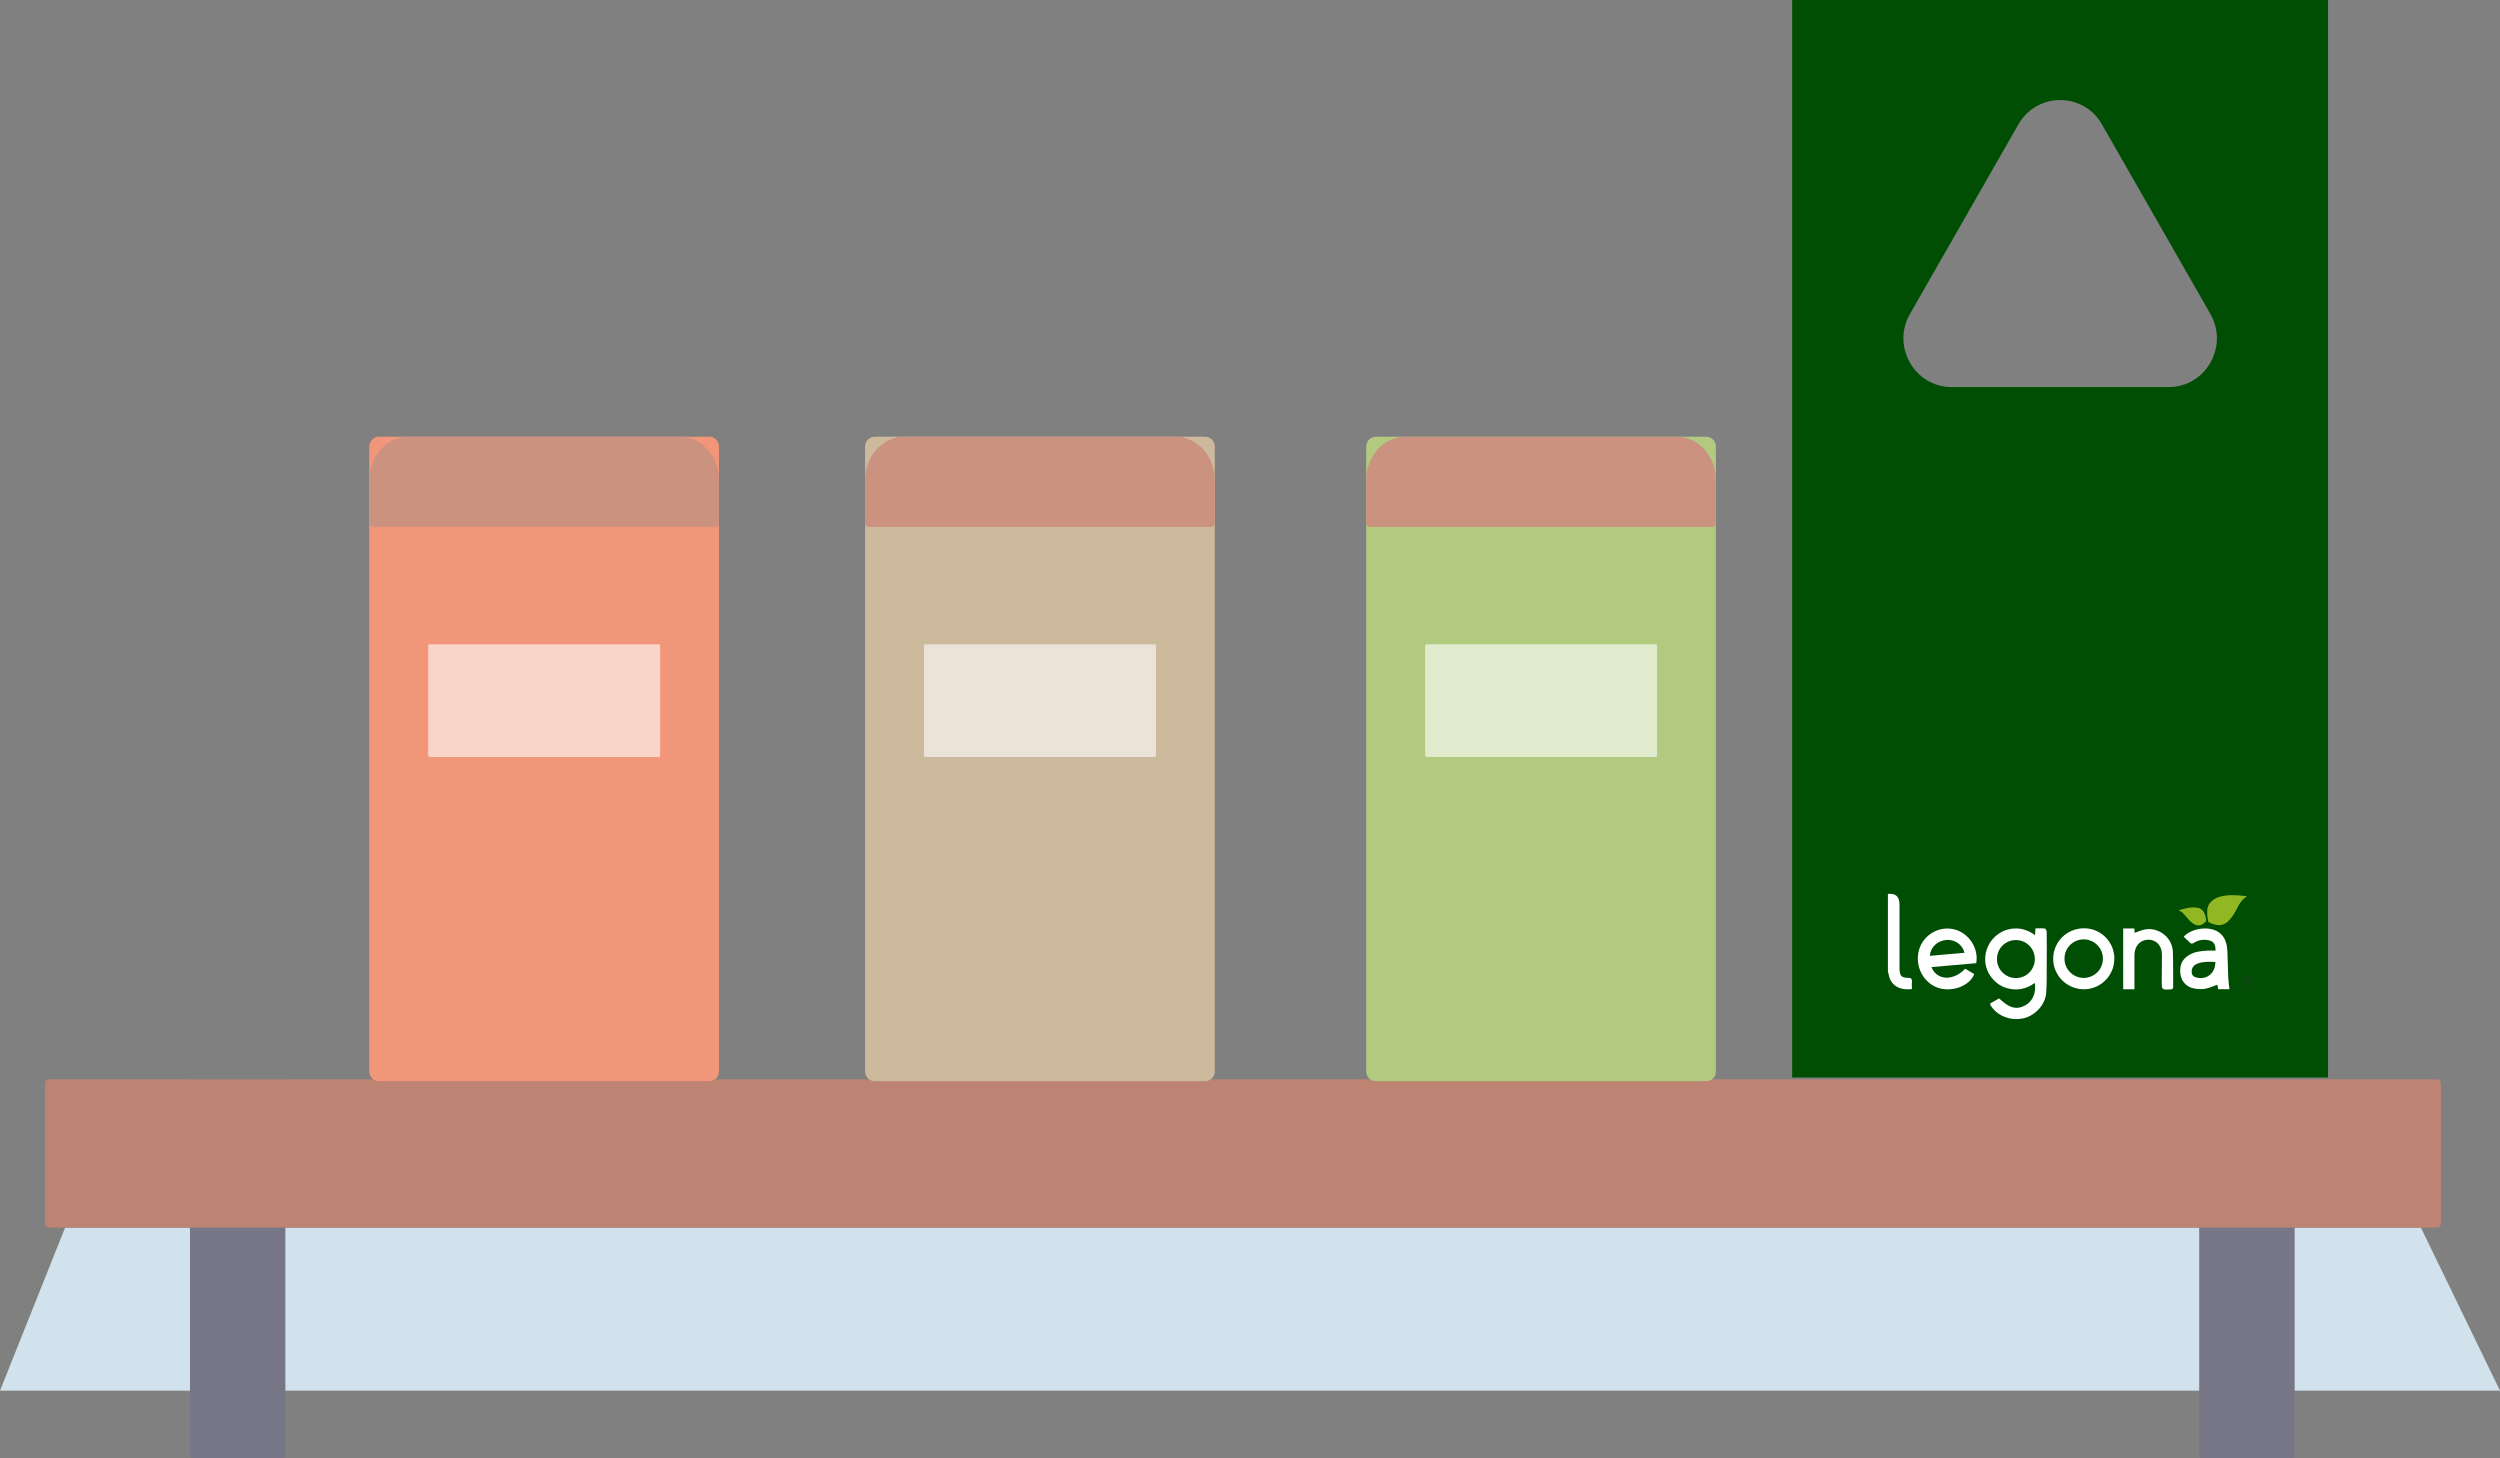 <svg xmlns="http://www.w3.org/2000/svg" fill="none" viewBox="0 0 60 35" height="35" width="60">
<rect x="0" y="0" width="60" height="35" fill="#808080" stroke="none"/>
<g clip-path="url(#clip0_2011_1605)" id="Ebene_1">
<path fill="#D1E2ED" d="M1.563 29.463L0 33.376H60L58.102 29.463H1.563Z" id="Vector"></path>
<path fill="#777686" d="M55.009 25.904H52.844C52.809 25.904 52.781 25.933 52.781 25.968V34.938C52.781 34.973 52.809 35.002 52.844 35.002H55.009C55.044 35.002 55.072 34.973 55.072 34.938V25.968C55.072 25.933 55.044 25.904 55.009 25.904Z" id="Vector_2"></path>
<path fill="#777686" d="M6.786 25.904H4.621C4.587 25.904 4.559 25.933 4.559 25.968V34.938C4.559 34.973 4.587 35.002 4.621 35.002H6.786C6.821 35.002 6.849 34.973 6.849 34.938V25.968C6.849 25.933 6.821 25.904 6.786 25.904Z" id="Vector_3"></path>
<path fill="#BD8373" d="M58.486 25.904H1.179C1.125 25.904 1.082 25.948 1.082 26.002V29.364C1.082 29.418 1.125 29.462 1.179 29.462H58.486C58.539 29.462 58.583 29.418 58.583 29.364V26.002C58.583 25.948 58.539 25.904 58.486 25.904Z" id="Vector_4"></path>
<g id="Group">
<g id="Group_2">
<path fill="#F19679" d="M17.025 10.482H9.095C8.967 10.482 8.863 10.587 8.863 10.716V25.714C8.863 25.843 8.967 25.948 9.095 25.948H17.025C17.153 25.948 17.256 25.843 17.256 25.714V10.716C17.256 10.587 17.153 10.482 17.025 10.482Z" id="Vector_5"></path>
<path fill="#CC9280" d="M16.325 10.482H9.794C9.279 10.482 8.863 10.95 8.863 11.524V12.556C8.863 12.606 8.9 12.647 8.944 12.647H17.175C17.22 12.647 17.255 12.606 17.255 12.556V11.524C17.255 10.95 16.839 10.482 16.325 10.482Z" id="Vector_6"></path>
</g>
<g id="Group_3">
<path fill="#CDBA9C" d="M28.924 10.482H20.993C20.865 10.482 20.762 10.587 20.762 10.716V25.714C20.762 25.843 20.865 25.948 20.993 25.948H28.924C29.051 25.948 29.155 25.843 29.155 25.714V10.716C29.155 10.587 29.051 10.482 28.924 10.482Z" id="Vector_7"></path>
<path fill="#CC9280" d="M28.223 10.482H21.692C21.178 10.482 20.762 10.95 20.762 11.524V12.556C20.762 12.606 20.798 12.647 20.842 12.647H29.073C29.118 12.647 29.154 12.606 29.154 12.556V11.524C29.154 10.95 28.737 10.482 28.223 10.482Z" id="Vector_8"></path>
</g>
<g id="Group_4">
<path fill="#B1CA7F" d="M40.951 10.482H33.02C32.893 10.482 32.789 10.587 32.789 10.716V25.714C32.789 25.843 32.893 25.948 33.02 25.948H40.951C41.079 25.948 41.182 25.843 41.182 25.714V10.716C41.182 10.587 41.079 10.482 40.951 10.482Z" id="Vector_9"></path>
<path fill="#CC9280" d="M40.251 10.482H33.719C33.205 10.482 32.789 10.95 32.789 11.524V12.556C32.789 12.606 32.825 12.647 32.87 12.647H41.1C41.146 12.647 41.181 12.606 41.181 12.556V11.524C41.181 10.95 40.765 10.482 40.251 10.482Z" id="Vector_10"></path>
</g>
<path fill="white" d="M15.81 15.463H10.311C10.293 15.463 10.277 15.478 10.277 15.497V18.134C10.277 18.152 10.293 18.168 10.311 18.168H15.81C15.829 18.168 15.844 18.152 15.844 18.134V15.497C15.844 15.478 15.829 15.463 15.81 15.463Z" opacity="0.6" id="Vector_11"></path>
<path fill="white" d="M27.709 15.463H22.21C22.191 15.463 22.176 15.478 22.176 15.497V18.134C22.176 18.152 22.191 18.168 22.21 18.168H27.709C27.727 18.168 27.743 18.152 27.743 18.134V15.497C27.743 15.478 27.727 15.463 27.709 15.463Z" opacity="0.6" id="Vector_12"></path>
<path fill="white" d="M39.736 15.463H34.237C34.218 15.463 34.203 15.478 34.203 15.497V18.134C34.203 18.152 34.218 18.168 34.237 18.168H39.736C39.755 18.168 39.77 18.152 39.77 18.134V15.497C39.77 15.478 39.755 15.463 39.736 15.463Z" opacity="0.6" id="Vector_13"></path>
</g>
<g id="Group_5">
<path fill="#004E03" d="M43.012 0V25.861H55.873V0H43.012ZM52.044 9.29H46.842C45.95 9.29 45.393 8.315 45.839 7.535L48.44 2.987C48.887 2.206 50.002 2.206 50.448 2.987L53.049 7.535C53.495 8.315 52.937 9.29 52.046 9.29H52.044Z" id="Vector_14"></path>
<g id="Group_6">
<path fill="#91B722" d="M53.257 22.205C53.332 22.202 53.404 22.174 53.46 22.125C53.539 22.052 53.607 21.96 53.673 21.834C53.698 21.783 53.724 21.735 53.753 21.687C53.79 21.628 53.836 21.576 53.892 21.534L53.925 21.508L53.805 21.496C53.505 21.467 53.306 21.491 53.156 21.571C53.097 21.605 53.047 21.654 53.011 21.711C52.931 21.857 53 22.125 53 22.125C53 22.125 53.125 22.203 53.255 22.203L53.257 22.205ZM52.795 22.207C52.878 22.193 52.945 22.107 52.946 22.107C52.946 22.107 52.955 21.875 52.79 21.798C52.768 21.79 52.758 21.787 52.703 21.782C52.651 21.774 52.597 21.776 52.544 21.784C52.5 21.791 52.456 21.8 52.412 21.811C52.373 21.821 52.318 21.838 52.304 21.843C52.291 21.848 52.291 21.848 52.296 21.852C52.374 21.892 52.397 21.913 52.468 22C52.53 22.075 52.554 22.101 52.595 22.135C52.628 22.164 52.667 22.188 52.709 22.202C52.736 22.21 52.765 22.211 52.794 22.207" id="Vector_15"></path>
<path fill="white" d="M45.309 21.454C45.495 21.435 45.588 21.518 45.588 21.704V23.18C45.588 23.207 45.588 23.233 45.588 23.261C45.598 23.425 45.634 23.466 45.799 23.468C45.874 23.468 45.891 23.499 45.886 23.565C45.881 23.623 45.886 23.681 45.886 23.737C45.574 23.777 45.363 23.634 45.326 23.373C45.322 23.358 45.317 23.343 45.31 23.327V21.453L45.309 21.454Z" id="Vector_16"></path>
<path fill="white" d="M48.836 23.014C48.835 22.763 48.63 22.56 48.378 22.561C48.127 22.562 47.924 22.768 47.927 23.021C47.928 23.272 48.134 23.475 48.385 23.474C48.633 23.473 48.835 23.271 48.836 23.021V23.014ZM47.758 24.088L47.978 23.961C48.225 24.196 48.392 24.241 48.601 24.131C48.782 24.036 48.872 23.833 48.836 23.591C48.625 23.743 48.395 23.787 48.148 23.71C47.986 23.658 47.86 23.555 47.765 23.416C47.586 23.155 47.609 22.791 47.818 22.546C47.94 22.399 48.114 22.306 48.304 22.287C48.5 22.265 48.674 22.323 48.84 22.443C48.843 22.384 48.847 22.338 48.851 22.281C48.929 22.281 49.004 22.276 49.078 22.285C49.095 22.287 49.119 22.333 49.12 22.359C49.124 22.645 49.124 22.931 49.121 23.215C49.12 23.424 49.125 23.635 49.107 23.843C49.082 24.122 48.832 24.383 48.557 24.441C48.246 24.506 47.929 24.38 47.775 24.129C47.769 24.116 47.764 24.102 47.76 24.088" id="Vector_17"></path>
<path fill="white" d="M47.149 22.867C47.097 22.667 46.917 22.544 46.713 22.559C46.499 22.576 46.334 22.729 46.315 22.94L47.149 22.867ZM47.43 23.116L46.355 23.21C46.481 23.534 46.882 23.55 47.164 23.25L47.381 23.376C47.285 23.652 46.862 23.817 46.53 23.713C46.163 23.597 45.949 23.192 46.054 22.806C46.152 22.446 46.52 22.221 46.886 22.301C47.243 22.379 47.495 22.751 47.429 23.116" id="Vector_18"></path>
<path fill="white" d="M53.169 23.088C53.106 23.088 52.577 23.025 52.6 23.336C52.606 23.416 52.659 23.45 52.733 23.465C52.971 23.515 53.169 23.352 53.169 23.089M52.407 22.481C52.605 22.271 53.018 22.219 53.245 22.371C53.412 22.485 53.45 22.66 53.458 22.844C53.467 23.051 53.468 23.258 53.478 23.465C53.482 23.555 53.497 23.645 53.507 23.741H53.237C53.23 23.701 53.222 23.662 53.216 23.633C53.118 23.667 53.02 23.714 52.916 23.732C52.826 23.744 52.734 23.741 52.645 23.72C52.478 23.688 52.351 23.551 52.331 23.383C52.304 23.187 52.357 23.026 52.537 22.921C52.674 22.839 52.826 22.823 52.981 22.815C53.045 22.811 53.109 22.815 53.172 22.815C53.178 22.65 53.119 22.576 52.965 22.559C52.855 22.544 52.743 22.569 52.649 22.631C52.611 22.655 52.587 22.651 52.558 22.622C52.51 22.575 52.46 22.531 52.409 22.481" id="Vector_19"></path>
<path fill="white" d="M50.47 23.007C50.47 22.752 50.263 22.545 50.008 22.545C49.753 22.545 49.546 22.753 49.548 23.008C49.548 23.263 49.755 23.47 50.01 23.47C50.264 23.47 50.47 23.263 50.47 23.008V23.007ZM50.743 23.013C50.743 23.415 50.416 23.741 50.015 23.743C49.607 23.741 49.276 23.414 49.277 23.012C49.279 22.6 49.605 22.278 50.02 22.279C50.421 22.279 50.745 22.607 50.745 23.008V23.013H50.743Z" id="Vector_20"></path>
<path fill="white" d="M51.227 23.742H50.957V22.283H51.225L51.231 22.389C51.31 22.361 51.386 22.326 51.464 22.31C51.797 22.239 52.134 22.495 52.148 22.835C52.159 23.117 52.153 23.4 52.156 23.683C52.156 23.728 52.143 23.744 52.096 23.745C51.881 23.756 51.881 23.757 51.882 23.547C51.882 23.335 51.887 23.122 51.886 22.91C51.886 22.695 51.75 22.55 51.556 22.552C51.366 22.555 51.227 22.707 51.227 22.917C51.227 23.188 51.227 23.46 51.227 23.742Z" id="Vector_21"></path>
<path fill="#1B4221" d="M53.918 23.587C53.931 23.587 53.944 23.584 53.954 23.576C53.971 23.559 53.971 23.532 53.954 23.514C53.943 23.507 53.931 23.503 53.918 23.504H53.861V23.585H53.918V23.587ZM53.957 23.625L54.001 23.693H53.978L53.937 23.627L53.919 23.61C53.912 23.606 53.903 23.605 53.895 23.605H53.861V23.692H53.841V23.485H53.922C53.939 23.485 53.957 23.49 53.971 23.502C53.993 23.524 53.995 23.56 53.974 23.585C53.963 23.596 53.948 23.602 53.933 23.602C53.943 23.606 53.952 23.613 53.957 23.623V23.625ZM53.987 23.726C54.011 23.712 54.03 23.693 54.044 23.669C54.057 23.644 54.065 23.616 54.064 23.588C54.064 23.56 54.057 23.532 54.044 23.508C54.03 23.484 54.011 23.465 53.987 23.451C53.938 23.423 53.878 23.423 53.827 23.451C53.803 23.465 53.785 23.484 53.771 23.508C53.757 23.532 53.749 23.56 53.751 23.588C53.751 23.616 53.757 23.644 53.771 23.669C53.785 23.693 53.803 23.712 53.827 23.726C53.876 23.754 53.937 23.754 53.987 23.726ZM53.997 23.437C54.023 23.452 54.045 23.474 54.06 23.5C54.09 23.555 54.09 23.622 54.06 23.678C54.045 23.705 54.023 23.726 53.997 23.741C53.942 23.773 53.875 23.773 53.82 23.741C53.794 23.726 53.772 23.705 53.757 23.678C53.727 23.623 53.727 23.556 53.757 23.5C53.772 23.474 53.794 23.452 53.82 23.437C53.875 23.406 53.943 23.406 53.998 23.437H53.997Z" id="Vector_22"></path>
</g>
</g>
</g>
<defs>
<clipPath id="clip0_2011_1605">
<rect fill="white" height="35" width="60"></rect>
</clipPath>
</defs>
</svg>
